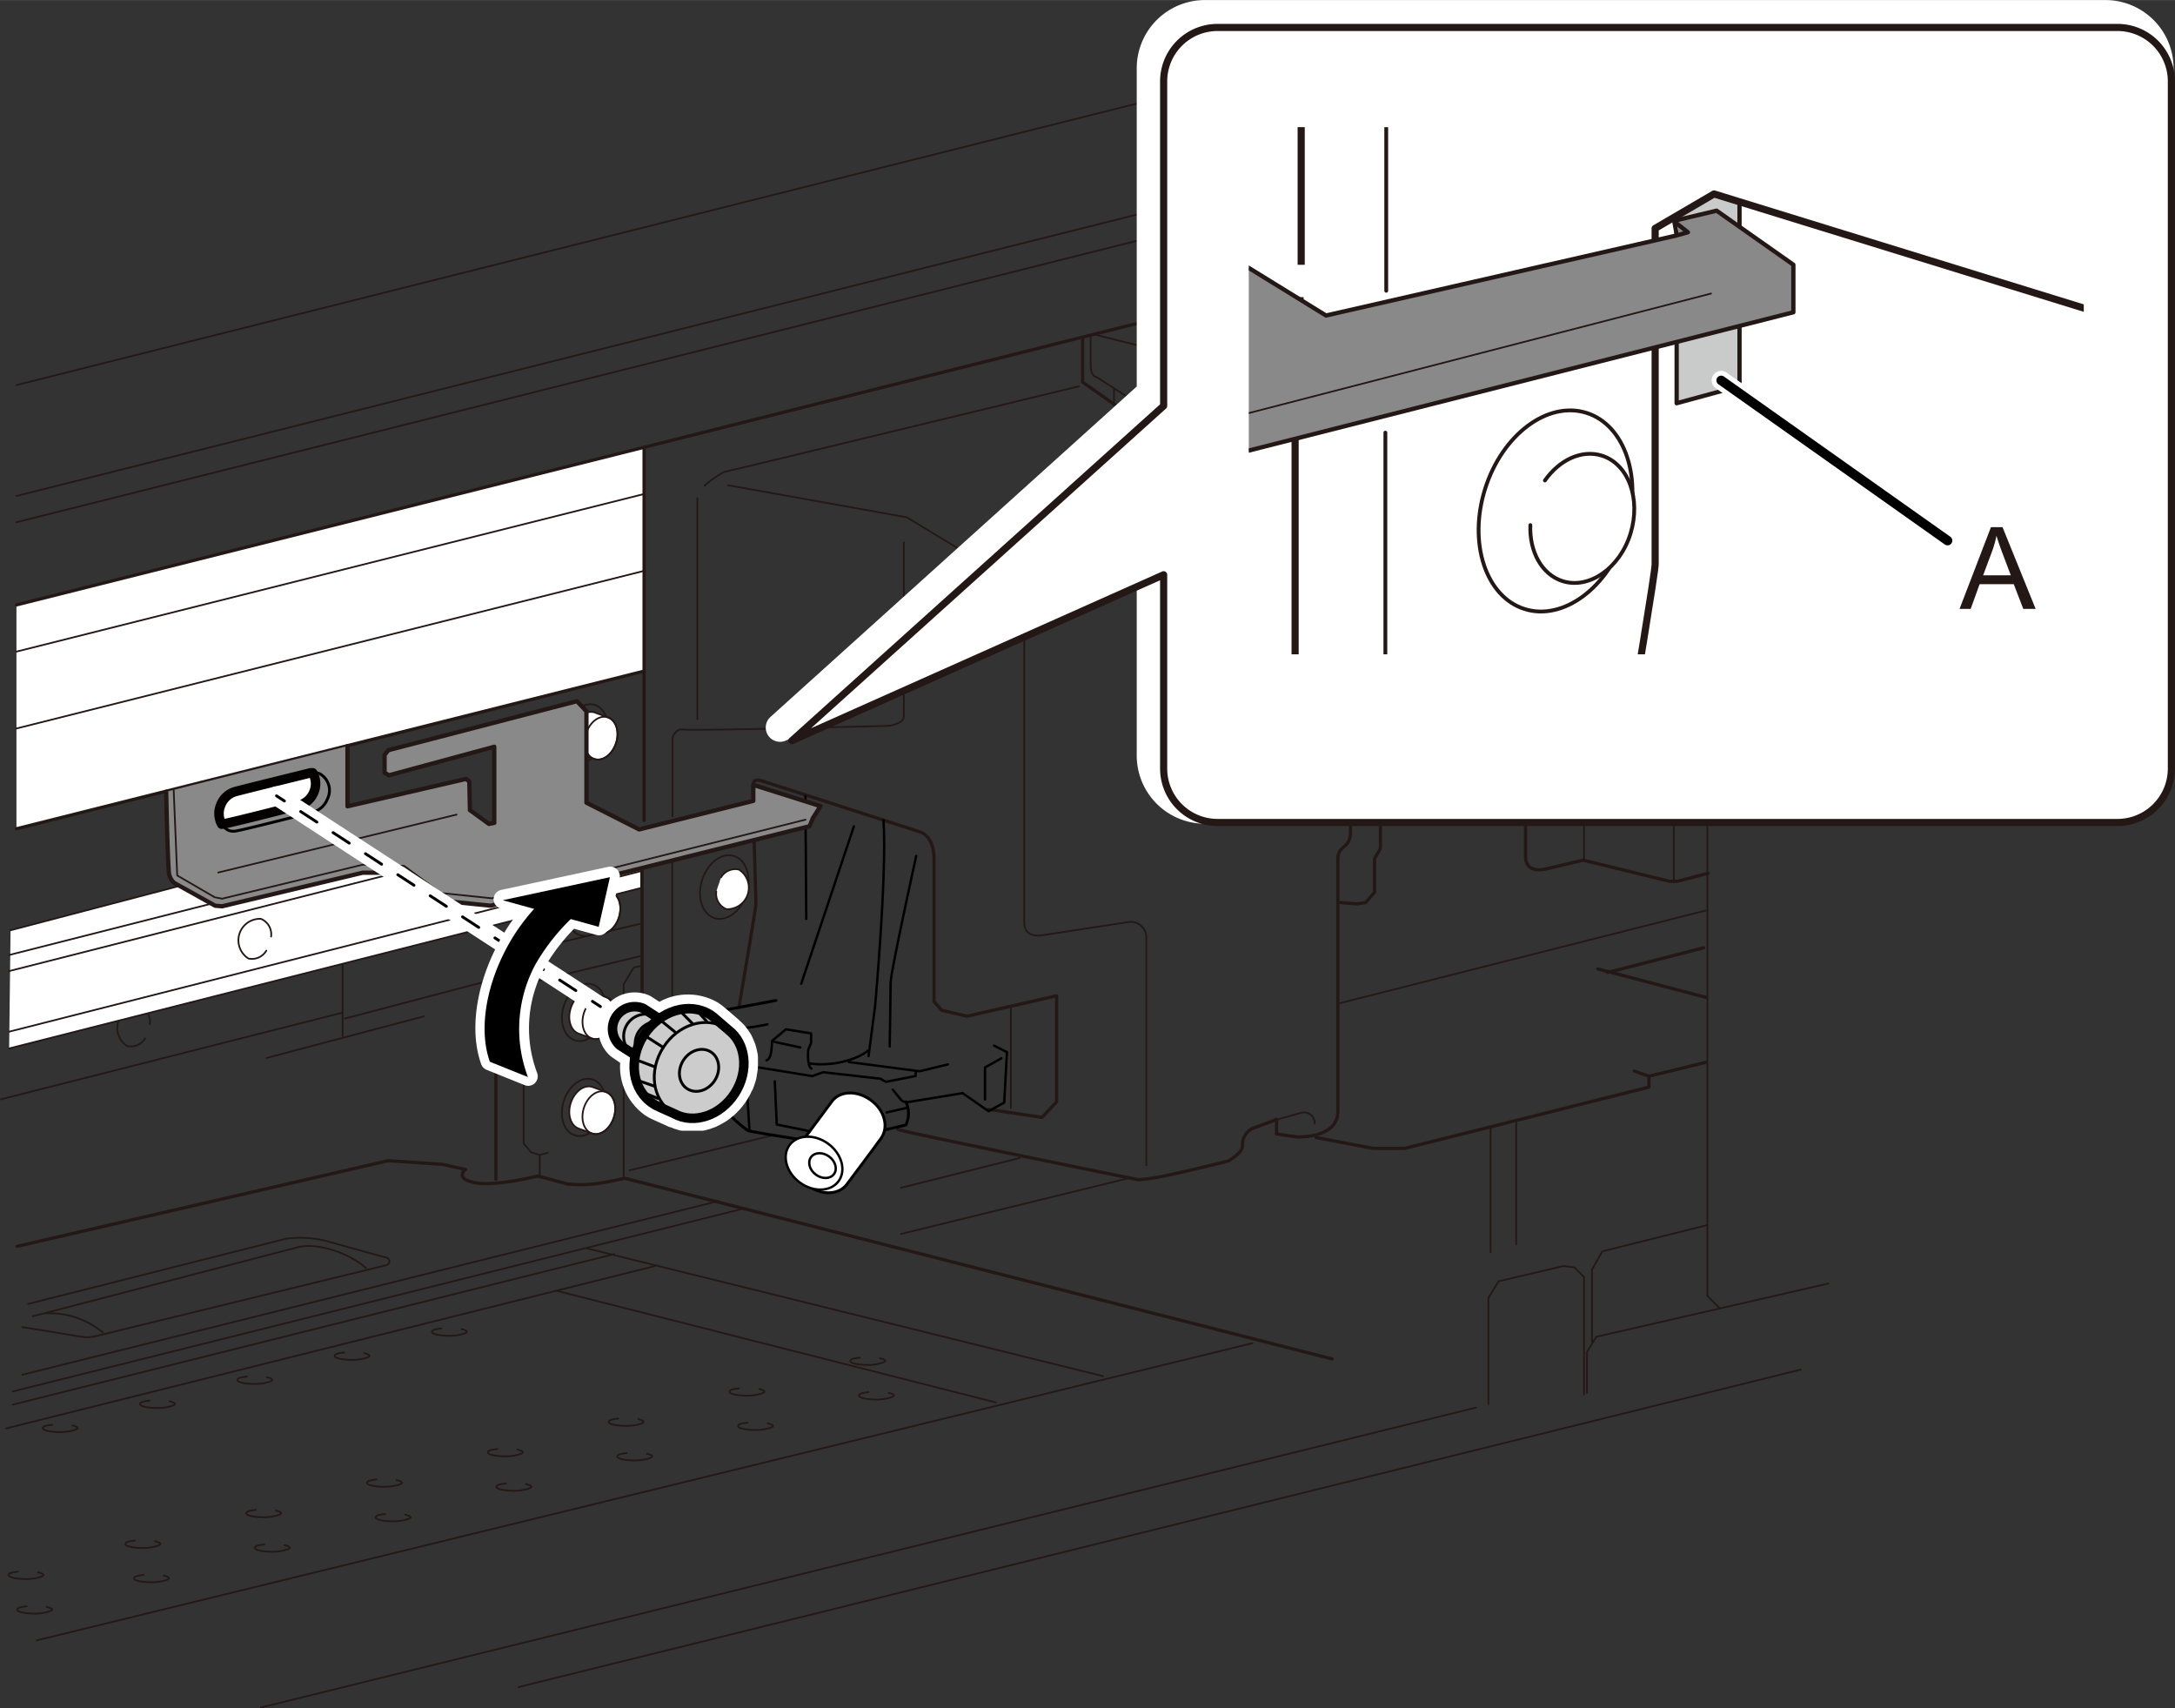 <svg id="レイヤー_2" data-name="レイヤー 2" xmlns="http://www.w3.org/2000/svg" xmlns:xlink="http://www.w3.org/1999/xlink" width="80.66mm" height="63.35mm" viewBox="0 0 228.65 179.57"><rect x="0" y="0" width="228.65" height="179.57" fill="#333333" stroke="none"/><defs><style>.cls-1,.cls-10,.cls-14,.cls-15,.cls-2,.cls-20,.cls-25,.cls-5,.cls-6,.cls-7{fill:none;}.cls-12,.cls-18,.cls-2,.cls-20,.cls-21,.cls-23,.cls-3,.cls-4,.cls-5{stroke:#231815;}.cls-10,.cls-11,.cls-12,.cls-13,.cls-14,.cls-15,.cls-16,.cls-17,.cls-18,.cls-2,.cls-20,.cls-21,.cls-23,.cls-25,.cls-3,.cls-4,.cls-5,.cls-6,.cls-7,.cls-8,.cls-9{stroke-linecap:round;stroke-linejoin:round;}.cls-2,.cls-3{stroke-width:0.18px;}.cls-13,.cls-16,.cls-17,.cls-18,.cls-22,.cls-23,.cls-3,.cls-4,.cls-8,.cls-9{fill:#fff;}.cls-4,.cls-5{stroke-width:0.34px;}.cls-11,.cls-15,.cls-25,.cls-6,.cls-7,.cls-8,.cls-9{stroke:#000;}.cls-6,.cls-9{stroke-width:0.25px;}.cls-15,.cls-7,.cls-8{stroke-width:0.3px;}.cls-10,.cls-14,.cls-16,.cls-17{stroke:#fff;}.cls-10,.cls-17{stroke-width:3px;}.cls-11{fill:#ccc;}.cls-12{fill:#898989;}.cls-12,.cls-21{stroke-width:0.45px;}.cls-13{stroke:#040000;}.cls-14,.cls-16{stroke-width:2px;}.cls-15{stroke-dasharray:2.03 2.03;}.cls-18{stroke-width:0.75px;}.cls-19{clip-path:url(#clip-path);}.cls-20,.cls-23{stroke-width:0.4px;}.cls-21{fill:#c9caca;}.cls-24{fill:#231815;}</style><clipPath id="clip-path"><rect class="cls-1" x="131.28" y="13.36" width="87.78" height="55.41"/></clipPath></defs><path class="cls-2" d="M15.26,109.13a1.75,1.75,0,0,1-1.89.82,2.26,2.26,0,0,1,1.32-4.16,1.76,1.76,0,0,1,1.06,1.86"/><path class="cls-2" d="M36.25,107.06l16.34-4.3s.54-.69.54-.92v-1.46l14.27-3.3"/><ellipse class="cls-2" cx="61.91" cy="95.36" rx="3.08" ry="2.21" transform="translate(-47.68 125.64) rotate(-72.45)"/><path class="cls-3" d="M64.19,93.73c-.23-.08-1.11-.43-1.38-.51-.87-.28-1.89.48-2.27,1.69s0,2.42.88,2.7c.24.07,1.11.42,1.38.51.87.28,1.89-.48,2.27-1.7S65.06,94,64.19,93.73Z"/><ellipse class="cls-2" cx="63.5" cy="95.92" rx="2.3" ry="1.65" transform="translate(-47.11 127.54) rotate(-72.45)"/><polyline class="cls-3" points="0.96 110.2 67.4 93.33 67.4 87.42 30.96 89.95 1.11 97.78"/><path class="cls-2" d="M28,99.92a1.75,1.75,0,0,1-1.88.83,2.26,2.26,0,0,1,1.31-4.17,1.76,1.76,0,0,1,1.07,1.86"/><line class="cls-2" x1="39.01" y1="90.72" x2="0.96" y2="100.38"/><line class="cls-2" x1="41.54" y1="91.76" x2="0.96" y2="102.07"/><line class="cls-2" x1="67.4" y1="91.56" x2="0.96" y2="108.44"/><ellipse class="cls-2" cx="61.37" cy="106.41" rx="3.08" ry="2.21" transform="translate(-58.59 132.84) rotate(-72.45)"/><path class="cls-3" d="M63.65,104.78c-.23-.08-1.11-.43-1.38-.51-.87-.28-1.88.48-2.27,1.69s0,2.42.88,2.7c.24.07,1.11.42,1.38.51.88.27,1.89-.49,2.28-1.7S64.52,105.05,63.65,104.78Z"/><ellipse class="cls-2" cx="62.96" cy="106.97" rx="2.3" ry="1.65" transform="translate(-58.02 134.75) rotate(-72.45)"/><ellipse class="cls-2" cx="61.37" cy="116.39" rx="3.08" ry="2.21" transform="translate(-68.11 139.82) rotate(-72.45)"/><path class="cls-3" d="M63.65,114.76c-.23-.08-1.11-.43-1.38-.51-.87-.28-1.88.48-2.27,1.69s0,2.42.88,2.7c.24.07,1.11.42,1.38.51.88.28,1.89-.48,2.28-1.7S64.52,115,63.65,114.76Z"/><ellipse class="cls-2" cx="62.96" cy="116.95" rx="2.3" ry="1.65" transform="translate(-67.54 141.72) rotate(-72.45)"/><polyline class="cls-4" points="1.73 63.58 67.71 47.01 67.71 47.12 67.71 70.54 1.73 87.11"/><line class="cls-2" x1="1.73" y1="76.57" x2="67.71" y2="60"/><line class="cls-2" x1="1.73" y1="68.49" x2="67.71" y2="51.92"/><line class="cls-5" x1="67.71" y1="47.01" x2="141.56" y2="28.46"/><line class="cls-2" x1="1.73" y1="54.89" x2="141.56" y2="19.77"/><line class="cls-2" x1="1.73" y1="52.13" x2="141.56" y2="17.01"/><line class="cls-2" x1="1.73" y1="40.47" x2="141.56" y2="5.34"/><line class="cls-5" x1="67.71" y1="70.54" x2="67.71" y2="86.25"/><path class="cls-5" d="M80.23,82.12l16.42,5.3s1.54.3,1.54,2.86v15l.82.92,2.66.61,9.41-2.14v11.14l-1.54,1.64-5.59-.84"/><path class="cls-5" d="M77.68,105.91c.73-4.28,1.79-10.59,1.79-10.92s-.3-9.36-.3-12.45c0,0-.09-.88,1.06-.42"/><polyline class="cls-5" points="67.5 91.56 67.5 110.33 70.67 111.15 73.56 110.54"/><path class="cls-5" d="M94.4,118.72C95,119,119.67,124,119.67,124a17,17,0,0,0,1.74-.21c1.43-.2,7.67-1.74,7.67-1.74s1.54-.81,1.54-1.63a1.89,1.89,0,0,1,1.43-1.95c1.12-.4,2.15-.81,2.15-.81v1.53l2.14.31s4.3.2,4.3-2.66V90.38c0-1.73,1.33-1,1.33-3V82.2c0-1.43-3-1.74-3-1.74V78.21c0-.71-1.74-2.56-1.74-2.56"/><line class="cls-2" x1="106.27" y1="105.93" x2="106.27" y2="116.47"/><ellipse class="cls-2" cx="76.15" cy="93.23" rx="3.42" ry="2.45" transform="translate(-35.71 137.73) rotate(-72.45)"/><path class="cls-3" d="M75.8,92.22a1.74,1.74,0,0,1,1.88-.82,2.26,2.26,0,0,1-1.31,4.16,1.74,1.74,0,0,1-1.07-1.85"/><ellipse class="cls-2" cx="61.6" cy="77.03" rx="3.08" ry="2.21" transform="translate(-30.41 112.54) rotate(-72.45)"/><path class="cls-3" d="M63.88,75.39c-.23-.07-1.11-.42-1.38-.51-.87-.27-1.88.49-2.27,1.7s0,2.42.88,2.69c.24.08,1.11.43,1.38.51.88.28,1.89-.48,2.28-1.69S64.75,75.67,63.88,75.39Z"/><ellipse class="cls-2" cx="63.19" cy="77.59" rx="2.3" ry="1.65" transform="translate(-29.84 114.44) rotate(-72.45)"/><ellipse class="cls-2" cx="163.8" cy="78.54" rx="2.7" ry="1.94" transform="translate(39.53 211.03) rotate(-72.45)"/><path class="cls-3" d="M163.52,77.74a1.37,1.37,0,0,1,1.49-.65,1.79,1.79,0,0,1-1,3.29,1.4,1.4,0,0,1-.84-1.47"/><line class="cls-2" x1="70.67" y1="111.15" x2="70.67" y2="90.33"/><path class="cls-2" d="M70.7,85.81V77.6s.23-1.08,1.15-.92,21.63-.39,21.63-.39,1.54-.23,1.54-1V57"/><line class="cls-2" x1="73.31" y1="52.36" x2="73.31" y2="75.6"/><path class="cls-2" d="M74.07,51.05a10,10,0,0,1,2.08-1.45c.46-.08,37.28-9,37.28-9"/><path class="cls-2" d="M76.53,51l18.79,3.37,11.28,6.83a16.61,16.61,0,0,0,3,.38c1.31,0,18.19-1.91,25.94-4.75"/><path class="cls-5" d="M113.81,35.48v4.68l21.6,15.2a2.78,2.78,0,0,1,1.19,2.29V75.07l.84.84"/><path class="cls-2" d="M107.68,63V97c0,1.69,1.91,1.3,1.91,1.3l9-1.38a1.64,1.64,0,0,1,1.92,1.69v23.86"/><path class="cls-2" d="M134.2,117.7l2.63-.75a1.13,1.13,0,0,1,1.38,1.16"/><path class="cls-5" d="M1.81,131l39-9,5.67.38,2.46.54s-1.23.92.92,1.38,6.67-.69,6.67-.69l3.15.84a13.68,13.68,0,0,0,2.76,0,29.45,29.45,0,0,0,3.22-.61l74.38,19"/><line class="cls-2" x1="3.88" y1="172.42" x2="131.68" y2="141.18"/><path class="cls-2" d="M30.07,130.2a11.59,11.59,0,0,1,4,.18c.55.16,4.38,1.22,6.56,1.81a.41.41,0,0,1,0,.79L9.87,140.49a3.52,3.52,0,0,1-1.41,0l-6.12-1"/><line class="cls-2" x1="2.95" y1="137.06" x2="30.07" y2="130.2"/><path class="cls-2" d="M31.42,131.07c2-.44,5.29.61,7.06,2.23"/><line class="cls-2" x1="3.42" y1="138.36" x2="31.42" y2="131.07"/><path class="cls-2" d="M4.8,138.05a8.71,8.71,0,0,1,6,2"/><line class="cls-2" x1="2.34" y1="144.5" x2="75.53" y2="126.24"/><line class="cls-2" x1="77.99" y1="127.08" x2="1.34" y2="146.26"/><line class="cls-2" x1="64.56" y1="131.82" x2="1.34" y2="147.64"/><line class="cls-2" x1="68.86" y1="133.07" x2="0.65" y2="150.14"/><line class="cls-2" x1="61.72" y1="131.22" x2="115.96" y2="144.65"/><line class="cls-2" x1="58.5" y1="135.67" x2="104.68" y2="147.41"/><line class="cls-5" x1="52.13" y1="123.94" x2="52.13" y2="102.84"/><line class="cls-2" x1="28.04" y1="111.2" x2="44.54" y2="106.83"/><line class="cls-2" x1="36.02" y1="108.9" x2="36.02" y2="101.38"/><polyline class="cls-2" points="67.48 100.46 56.35 103.14 55.05 104.91 55.05 120.18 55.81 121.1 56.73 121.4 57.58 121.17"/><line class="cls-2" x1="56.74" y1="121.4" x2="56.74" y2="123.55"/><polyline class="cls-2" points="67.4 101.53 66.63 101.69 65.56 103.45 65.56 123.63"/><line class="cls-2" x1="66.17" y1="123.02" x2="81.27" y2="119.32"/><line class="cls-2" x1="94.72" y1="124.85" x2="107.22" y2="121.71"/><line class="cls-2" x1="94.72" y1="129.7" x2="118.57" y2="123.86"/><polyline class="cls-5" points="138.36 119.56 144.35 120.71 147.65 120.71 173.35 114.27 173.35 113.12 171.81 112.58"/><line class="cls-5" x1="173.35" y1="113.12" x2="179.33" y2="111.66"/><line class="cls-2" x1="156.7" y1="118.64" x2="156.7" y2="131.61"/><line class="cls-2" x1="159.39" y1="117.8" x2="159.39" y2="130.76"/><line class="cls-2" x1="155.17" y1="147.95" x2="27.43" y2="179.48"/><line class="cls-2" x1="189.31" y1="143.96" x2="54.51" y2="177.33"/><polyline class="cls-2" points="166.83 146.41 166.83 142.12 167.82 140.51 192.22 134.91"/><polyline class="cls-2" points="156.47 147.57 156.47 136.44 157.54 134.68 164.37 133.07 165.52 133.22 166.52 134.22 166.52 146.57"/><polyline class="cls-2" points="167.36 141.04 167.36 133.45 168.44 131.53 179.49 128.77"/><polyline class="cls-2" points="180.79 137.51 179.49 136.21 179.49 58.57 180.48 57.19 191.91 53.97"/><line class="cls-2" x1="140.82" y1="105.45" x2="179.33" y2="95.7"/><line class="cls-5" x1="179.1" y1="99.62" x2="168.98" y2="102.22"/><line class="cls-5" x1="167.98" y1="101.84" x2="179.33" y2="104.83"/><path class="cls-5" d="M179.56,91.79l-3.22.84h-.84l-9.06-2.22-3.91.92s-2.15.61-2.15-1.3V58a3.17,3.17,0,0,1,1.84-2.53c.69-.3,4.3-1.07,4.3-1.07l6.91,1.46"/><line class="cls-2" x1="166.52" y1="54.43" x2="166.52" y2="90.33"/><line class="cls-2" x1="175.96" y1="92.56" x2="175.96" y2="58.95"/><path class="cls-2" d="M139,80.46v2.05c0,1,2.05-.23,2.05-.23"/><path class="cls-2" d="M136.6,75.07c0,2.6,1.23,2.6,1.23,2.6"/><polyline class="cls-5" points="145.12 75.99 145.12 89.18 144.5 90.26 144.5 93.78 143.58 94.86 142.66 95.01 140.82 94.86"/><path class="cls-5" d="M138,75.91l2.15.38a9.54,9.54,0,0,0,2.76.08l.84-.23,8.52-1.92s1.77-.69,1.77-1.61V38.24a1.64,1.64,0,0,0-.93-1.53l-22.17-5.37"/><path class="cls-2" d="M115.12,35.17l22.32,5.6a8,8,0,0,0,2.84-.07c1.92-.31,12.66-3.23,12.66-3.23"/><line class="cls-2" x1="138.82" y1="41.85" x2="138.82" y2="69.01"/><path class="cls-2" d="M136.68,70a13.92,13.92,0,0,0,4.29-.23s.77-.07.77.85v5.06"/><path class="cls-2" d="M114.66,35.25v3.14c0,1.23.61,1.23.61,1.23s10,6.45,10.82,7,.77,1.15.77,1.15v1.54"/><line class="cls-2" x1="117.11" y1="40.93" x2="117.11" y2="42.46"/><path class="cls-5" d="M156.16,30.49v8.36a1.32,1.32,0,0,0,1,1.46l7.52,1.77a1.86,1.86,0,0,0,1.92-1.84V35.48c0-.92,1.45-1.23,1.45,0v6.75"/><path class="cls-5" d="M164.14,42.08V43.3l3.3.85L169,44c.76-.07,10.66-2.53,10.66-2.53a1.92,1.92,0,0,0,1-1.53V30.49"/><path class="cls-5" d="M180.94,40.16a6.81,6.81,0,0,0,3.15.31c1.46-.31,8-2,8-2"/><polyline class="cls-5" points="160.77 41.23 177.49 60.57 179.41 61.18"/><line class="cls-5" x1="151.33" y1="29.96" x2="155.93" y2="35.33"/><polyline class="cls-2" points="155.24 34.63 155.24 51.36 166.67 48.52"/><line class="cls-2" x1="36" y1="106.44" x2="0.09" y2="115.55"/><path class="cls-2" d="M48.52,139.7c.35.07.57.18.57.3s-.83.41-1.84.41-1.84-.19-1.84-.41.41-.3,1-.37"/><path class="cls-2" d="M38.29,142.23c.35.08.57.18.57.3s-.82.41-1.84.41-1.84-.19-1.84-.41.41-.3,1-.37"/><path class="cls-2" d="M28.06,144.76c.35.08.57.18.57.3s-.82.41-1.84.41-1.84-.18-1.84-.41.41-.3,1-.37"/><path class="cls-2" d="M17.83,147.29c.35.08.57.18.57.3s-.82.41-1.84.41-1.84-.18-1.84-.41.41-.3,1-.36"/><path class="cls-2" d="M7.6,149.83c.35.07.57.18.57.29s-.82.41-1.84.41-1.84-.18-1.84-.41.41-.3,1-.36"/><path class="cls-2" d="M92.5,142.77c.35.07.57.18.57.29s-.82.41-1.84.41-1.84-.18-1.84-.41.42-.29,1-.36"/><path class="cls-2" d="M79.8,146c.35.07.57.18.57.3s-.82.4-1.84.4-1.84-.18-1.84-.4.41-.3,1-.37"/><path class="cls-2" d="M67.1,149.17c.35.07.57.18.57.3s-.82.41-1.84.41-1.84-.19-1.84-.41.41-.3,1-.37"/><path class="cls-2" d="M54.4,152.37c.35.08.57.18.57.3s-.82.41-1.84.41-1.84-.19-1.84-.41.41-.3,1-.37"/><path class="cls-2" d="M41.7,155.57c.35.08.57.18.57.3s-.83.41-1.84.41-1.84-.19-1.84-.41.41-.3,1-.37"/><path class="cls-2" d="M29,158.77c.35.08.57.18.57.3s-.83.41-1.84.41-1.84-.18-1.84-.41.41-.3,1-.37"/><path class="cls-2" d="M16.29,162c.36.08.58.18.58.3s-.83.41-1.84.41-1.85-.18-1.85-.41.42-.3,1-.37"/><path class="cls-2" d="M4,165.27c.35.08.57.18.57.3s-.82.41-1.84.41-1.84-.19-1.84-.41.41-.3,1-.37"/><path class="cls-2" d="M93.41,146.4c.35.08.57.18.57.3s-.83.41-1.84.41-1.84-.18-1.84-.41.41-.3,1-.37"/><path class="cls-2" d="M80.7,149.6c.36.08.58.18.58.3s-.83.41-1.84.41-1.85-.18-1.85-.41.42-.3,1-.36"/><path class="cls-2" d="M68,152.81c.36.07.58.18.58.29s-.83.41-1.85.41-1.84-.18-1.84-.41.42-.3,1-.36"/><path class="cls-2" d="M55.3,156c.35.07.57.18.57.29s-.82.41-1.84.41-1.84-.18-1.84-.41.42-.3,1-.36"/><path class="cls-2" d="M42.6,159.21c.35.07.57.18.57.29s-.82.41-1.84.41-1.84-.18-1.84-.41.41-.29,1-.36"/><path class="cls-2" d="M29.9,162.41c.35.07.57.18.57.29s-.82.41-1.84.41-1.84-.18-1.84-.41.41-.29,1-.36"/><path class="cls-2" d="M17.2,165.61c.35.07.57.18.57.3s-.82.4-1.84.4-1.84-.18-1.84-.4.41-.3,1-.37"/><path class="cls-2" d="M4.92,168.91c.36.07.58.18.58.29s-.83.41-1.85.41-1.84-.18-1.84-.41.42-.29,1-.36"/><path class="cls-6" d="M85.14,111.78c2.22.35,5-.37,6.19-1.41"/><polyline class="cls-6" points="89.24 111.63 96.68 112.6 99.65 111.88"/><path class="cls-7" d="M84.47,119.82s-5.54-.84-5.87-1a16.18,16.18,0,0,1-2.51-2.28v-1.64l-1.35-1.06v-.67l-.87-.77-.29-1.74.44-1.24v-2a1,1,0,0,1,.79-1l6.76-1.26"/><polyline class="cls-6" points="96.28 112.62 96.25 113.1 93.14 113.71 92.53 113.38 86.53 112.7 85.39 113.11 79.17 112.1"/><path class="cls-7" d="M93,118.77l2.23-.52a2.83,2.83,0,0,0,0-2.44"/><path class="cls-6" d="M93.86,114.54l.81,1a.83.83,0,0,0,.79.3l5.73-.94,2.74,1.9,1.64-.91.29-5.3-1.35-.68"/><line class="cls-6" x1="78.52" y1="114.41" x2="78.79" y2="118.88"/><polyline class="cls-6" points="81.45 113.66 81.66 118.2 85.02 118.88"/><line class="cls-6" x1="93.2" y1="116.93" x2="95.33" y2="116.45"/><path class="cls-8" d="M91.55,115.64c-1.43-1.06-3.26-1-4.09.12l-3.59,4.84c-.83,1.13-.35,2.9,1.08,4s3.26,1,4.09-.13c.61-.81,3-4,3.59-4.84C93.46,118.46,93,116.69,91.55,115.64Z"/><ellipse class="cls-9" cx="86.46" cy="122.52" rx="2.54" ry="3.22" transform="matrix(0.59, -0.8, 0.8, 0.59, -63.45, 119.14)"/><ellipse class="cls-9" cx="86.46" cy="122.52" rx="1.18" ry="1.5" transform="translate(-63.45 119.14) rotate(-53.5)"/><path class="cls-6" d="M80.58,111.45s.45-.06.53-1.18l.06-.87,1.45-1.21,2.65.43,0,1-.3.71s-.17,1.74.35,2"/><line class="cls-6" x1="81.4" y1="109.51" x2="84.14" y2="110.1"/><path class="cls-6" d="M91.31,111l.68-5.2s1.27-13.9.89-19.59"/><line class="cls-6" x1="84.23" y1="103.4" x2="89.77" y2="86.85"/><line class="cls-6" x1="84.67" y1="83.72" x2="84.76" y2="96.59"/><path class="cls-6" d="M93.53,110s.1-5.69.1-6.75,2.69-13.29,2.69-13.29"/><polyline class="cls-6" points="103.55 115.57 103.55 112.2 105.28 111.23"/><path class="cls-6" d="M80.68,107.67a23.39,23.39,0,0,1-3.63.48,1.51,1.51,0,0,0-1.73,1.54v2.12l2.5,1.93"/><path class="cls-10" d="M77.84,113.68c.07-.21.15-.42.2-.64s0-.25.06-.38a5.58,5.58,0,0,0,.08-.57c0-.13,0-.27,0-.4s0-.36,0-.53-.05-.26-.07-.39-.07-.33-.12-.49-.1-.25-.15-.37a3.49,3.49,0,0,0-.2-.44c-.07-.12-.15-.22-.22-.33a3.47,3.47,0,0,0-.29-.38,3.83,3.83,0,0,0-.29-.28c-.09-.07-.16-.16-.24-.23s-1.25-1.09-1.58-1.35l-.32-.23a4.75,4.75,0,0,0-5.37.42l-.47-.3h0L67.64,106a2.33,2.33,0,0,0-2.48,3.87L66.82,111a4.74,4.74,0,0,0,1.86,5l.25.15c.42.22,1.87.85,1.94.89l.1,0,.19.09.21.09.2.06.22.07.2,0,.23,0,.21,0h.68l.2,0,.24,0,.21,0,.24-.06.2-.06.24-.09.2-.07.23-.11.19-.1.23-.13.19-.11.22-.15.17-.13.22-.18.16-.14c.08-.07.14-.14.21-.21l.15-.15.22-.26s.08-.09.11-.14a4.5,4.5,0,0,0,.3-.42h0a6.12,6.12,0,0,0,.48-.91C77.78,113.89,77.8,113.78,77.84,113.68Z"/><path class="cls-11" d="M70.22,107.68,67.64,106a2.33,2.33,0,0,0-2.48,3.87l2.48,1.59"/><path class="cls-7" d="M66.34,110.66a2.33,2.33,0,0,1,2.49-3.87"/><path class="cls-7" d="M67.53,111.42A2.33,2.33,0,0,1,70,107.55"/><path class="cls-11" d="M75,106.9l-.32-.23c-2.2-1.41-5.32-.45-7,2.13s-1.22,5.81,1,7.22l.25.15c.42.22,1.87.85,1.94.89,2.06,1.14,4.87.22,6.38-2.14s1.18-5.26-.68-6.67C76.49,108.2,75.32,107.16,75,106.9Z"/><ellipse class="cls-7" cx="73.49" cy="112.51" rx="2.3" ry="1.96" transform="translate(-60.89 113.66) rotate(-57.34)"/><ellipse class="cls-7" cx="73.49" cy="112.51" rx="5.25" ry="4.47" transform="translate(-60.89 113.66) rotate(-57.34)"/><line class="cls-7" x1="69.73" y1="110.1" x2="67.7" y2="108.8"/><line class="cls-7" x1="69.36" y1="107.17" x2="70.92" y2="108.44"/><line class="cls-7" x1="71.41" y1="106.18" x2="72.77" y2="107.56"/><line class="cls-7" x1="73.19" y1="106.14" x2="74.29" y2="107.35"/><line class="cls-7" x1="66.92" y1="111.41" x2="68.75" y2="112.1"/><line class="cls-7" x1="66.91" y1="113.51" x2="68.74" y2="114.15"/><line class="cls-7" x1="67.59" y1="114.82" x2="69.16" y2="115.46"/><path class="cls-12" d="M36.53,78.42v6.33L49,81.87l.34.28.06,3,2,1.45.56-.11v-8l-11.08,3-.45-.28V79.35l.4-.5L60.65,73.7l1,1.06v9.61l5.54,2.81,12-3,0-1.68,7.06,2.23L85.45,86l-.34.84L51.6,95.2l-5.48-.56-4-2.91h-4L23.35,95.26l-.73-.06-4.31-2.4a1.7,1.7,0,0,1-.56-1.12c-.15-2-.28-8.46-.28-8.46"/><polyline class="cls-2" points="18.26 83.05 18.63 92.02 22.57 94.31 23.35 94.46 38.12 90.89 42.48 91.01 46.34 93.86 51.71 94.42 84.69 86.15"/><line class="cls-2" x1="48" y1="85.62" x2="22.94" y2="91.71"/><path class="cls-7" d="M33.58,81.31a1.48,1.48,0,0,0-.93-.06c-.61.16-7.66,1.88-8,2a2.32,2.32,0,0,0-1.45,1.4A2,2,0,0,0,24,87.27a1.4,1.4,0,0,0,.7.09c.7-.07,7.89-1.92,8.21-2A2.27,2.27,0,0,0,34.41,84,2,2,0,0,0,33.58,81.31Z"/><path class="cls-13" d="M32.87,81.23l-.22,0c-.61.16-7.66,1.88-8,2a2.32,2.32,0,0,0-1.45,1.4,2.3,2.3,0,0,0,.11,2c.82-.1,7.87-1.92,8.18-2A2.32,2.32,0,0,0,33,83.25,2.28,2.28,0,0,0,32.87,81.23Z"/><line class="cls-14" x1="29.07" y1="83.65" x2="63.12" y2="105.8"/><line class="cls-7" x1="29.07" y1="83.65" x2="29.9" y2="84.19"/><line class="cls-15" x1="31.61" y1="85.3" x2="61.43" y2="104.7"/><line class="cls-7" x1="62.28" y1="105.25" x2="63.12" y2="105.8"/><path class="cls-16" d="M57.09,94.51A20.27,20.27,0,0,0,53,100.14c-2.09,4.19-2.53,8.45-1.47,11.38l4,1.61a14.36,14.36,0,0,1,.75-11.77,21.56,21.56,0,0,1,5.06-6"/><polygon class="cls-16" points="52.89 94.52 62.98 97.31 64.16 92.09 52.89 94.52"/><path d="M57.06,94.6a20.3,20.3,0,0,0-4.1,5.62c-2.08,4.19-2.52,8.45-1.46,11.38l4,1.61a14.32,14.32,0,0,1,.75-11.77,21.56,21.56,0,0,1,5.06-6"/><polygon points="52.85 94.62 62.94 97.42 64.12 92.2 52.85 94.62"/><path class="cls-17" d="M221.31,85.08h-94.6A5.67,5.67,0,0,1,121,79.41V59L82,76.47,121,41.29V7.17a5.67,5.67,0,0,1,5.67-5.67h94.6A5.67,5.67,0,0,1,227,7.17V79.41A5.67,5.67,0,0,1,221.31,85.08Z"/><path class="cls-18" d="M222.6,86.45H128a5.67,5.67,0,0,1-5.67-5.67V60.41L83.25,77.85l39.08-35.19V8.55A5.67,5.67,0,0,1,128,2.88h94.6a5.67,5.67,0,0,1,5.67,5.67V80.78A5.67,5.67,0,0,1,222.6,86.45Z"/><g class="cls-19"><path class="cls-20" d="M196.69,81.5c-1.51,2.16-3.86,3.28-6,2.61-2.79-.89-4.13-4.55-3-8.19s4.35-5.88,7.14-5c2.2.7,3.49,3.12,3.38,5.89"/><polygon class="cls-21" points="176.26 21.53 176.26 42.38 182.87 40.58 182.87 19.7 176.26 21.53"/><path class="cls-18" d="M244.32,96.82l-18.13,3.89V124l43.07,6.47,4.86-5.18V90l-29.8,6.8-8.42-1.94L233.31,92V44.35c0-8.1-4.86-9.07-4.86-9.07l-48.26-14.9L174,24v35.3c0,1.62-7.77,47-7.77,47l-20.08,4.21-10-2.59V46.29l.64-18.46v-46h131.9V42.38H233.31"/><rect class="cls-22" x="131.28" y="27.83" width="11.06" height="3.4"/><path class="cls-12" d="M73.8-1.64s.11,11.4.71,22.22l4.95-.81s5.84-.89,5.84,5.53c0,.89.18,4.36.18,4.36l35.26-8L139.4,33.16l36.88-8.42L176,23.2l4.46-1.06,8.07,5.68v5L52.09,67.46H47.33L16.78,49s-3.17-1.19-3.17-6.35-.67-28.75-.67-28.75"/><polyline class="cls-2" points="179.88 30.85 52.09 63.89 47.33 63.89 16.78 45.4 15.86 13.36"/><line class="cls-2" x1="80.12" y1="32.35" x2="26.45" y2="45.71"/><polyline class="cls-12" points="176.26 23.48 177.44 24.41 176.5 24.68"/><ellipse class="cls-20" cx="163.52" cy="53.7" rx="10.81" ry="7.76" transform="translate(63.02 193.42) rotate(-72.45)"/><path class="cls-23" d="M162.41,50.5c1.52-2.16,3.86-3.28,6-2.61,2.79.89,4.12,4.55,3,8.19s-4.35,5.88-7.14,5c-2.2-.7-3.5-3.12-3.39-5.89"/><line class="cls-20" x1="145.64" y1="111.77" x2="145.64" y2="45.47"/><path class="cls-20" d="M145.73,30.56V4.91s.73-3.42,3.66-2.94S218.3.75,218.3.75s4.88-.73,4.88-3.17V-60.58"/></g><path class="cls-24" d="M206,64l3.3-8.59h1.22L214,64h-1.3l-1-2.6h-3.59l-.94,2.6Zm2.48-3.53h2.91l-.9-2.38c-.27-.72-.47-1.31-.61-1.78a10.84,10.84,0,0,1-.46,1.64Z"/><line class="cls-14" x1="180.94" y1="39.98" x2="204.74" y2="56.82"/><line class="cls-25" x1="180.94" y1="39.98" x2="204.74" y2="56.82"/></svg>